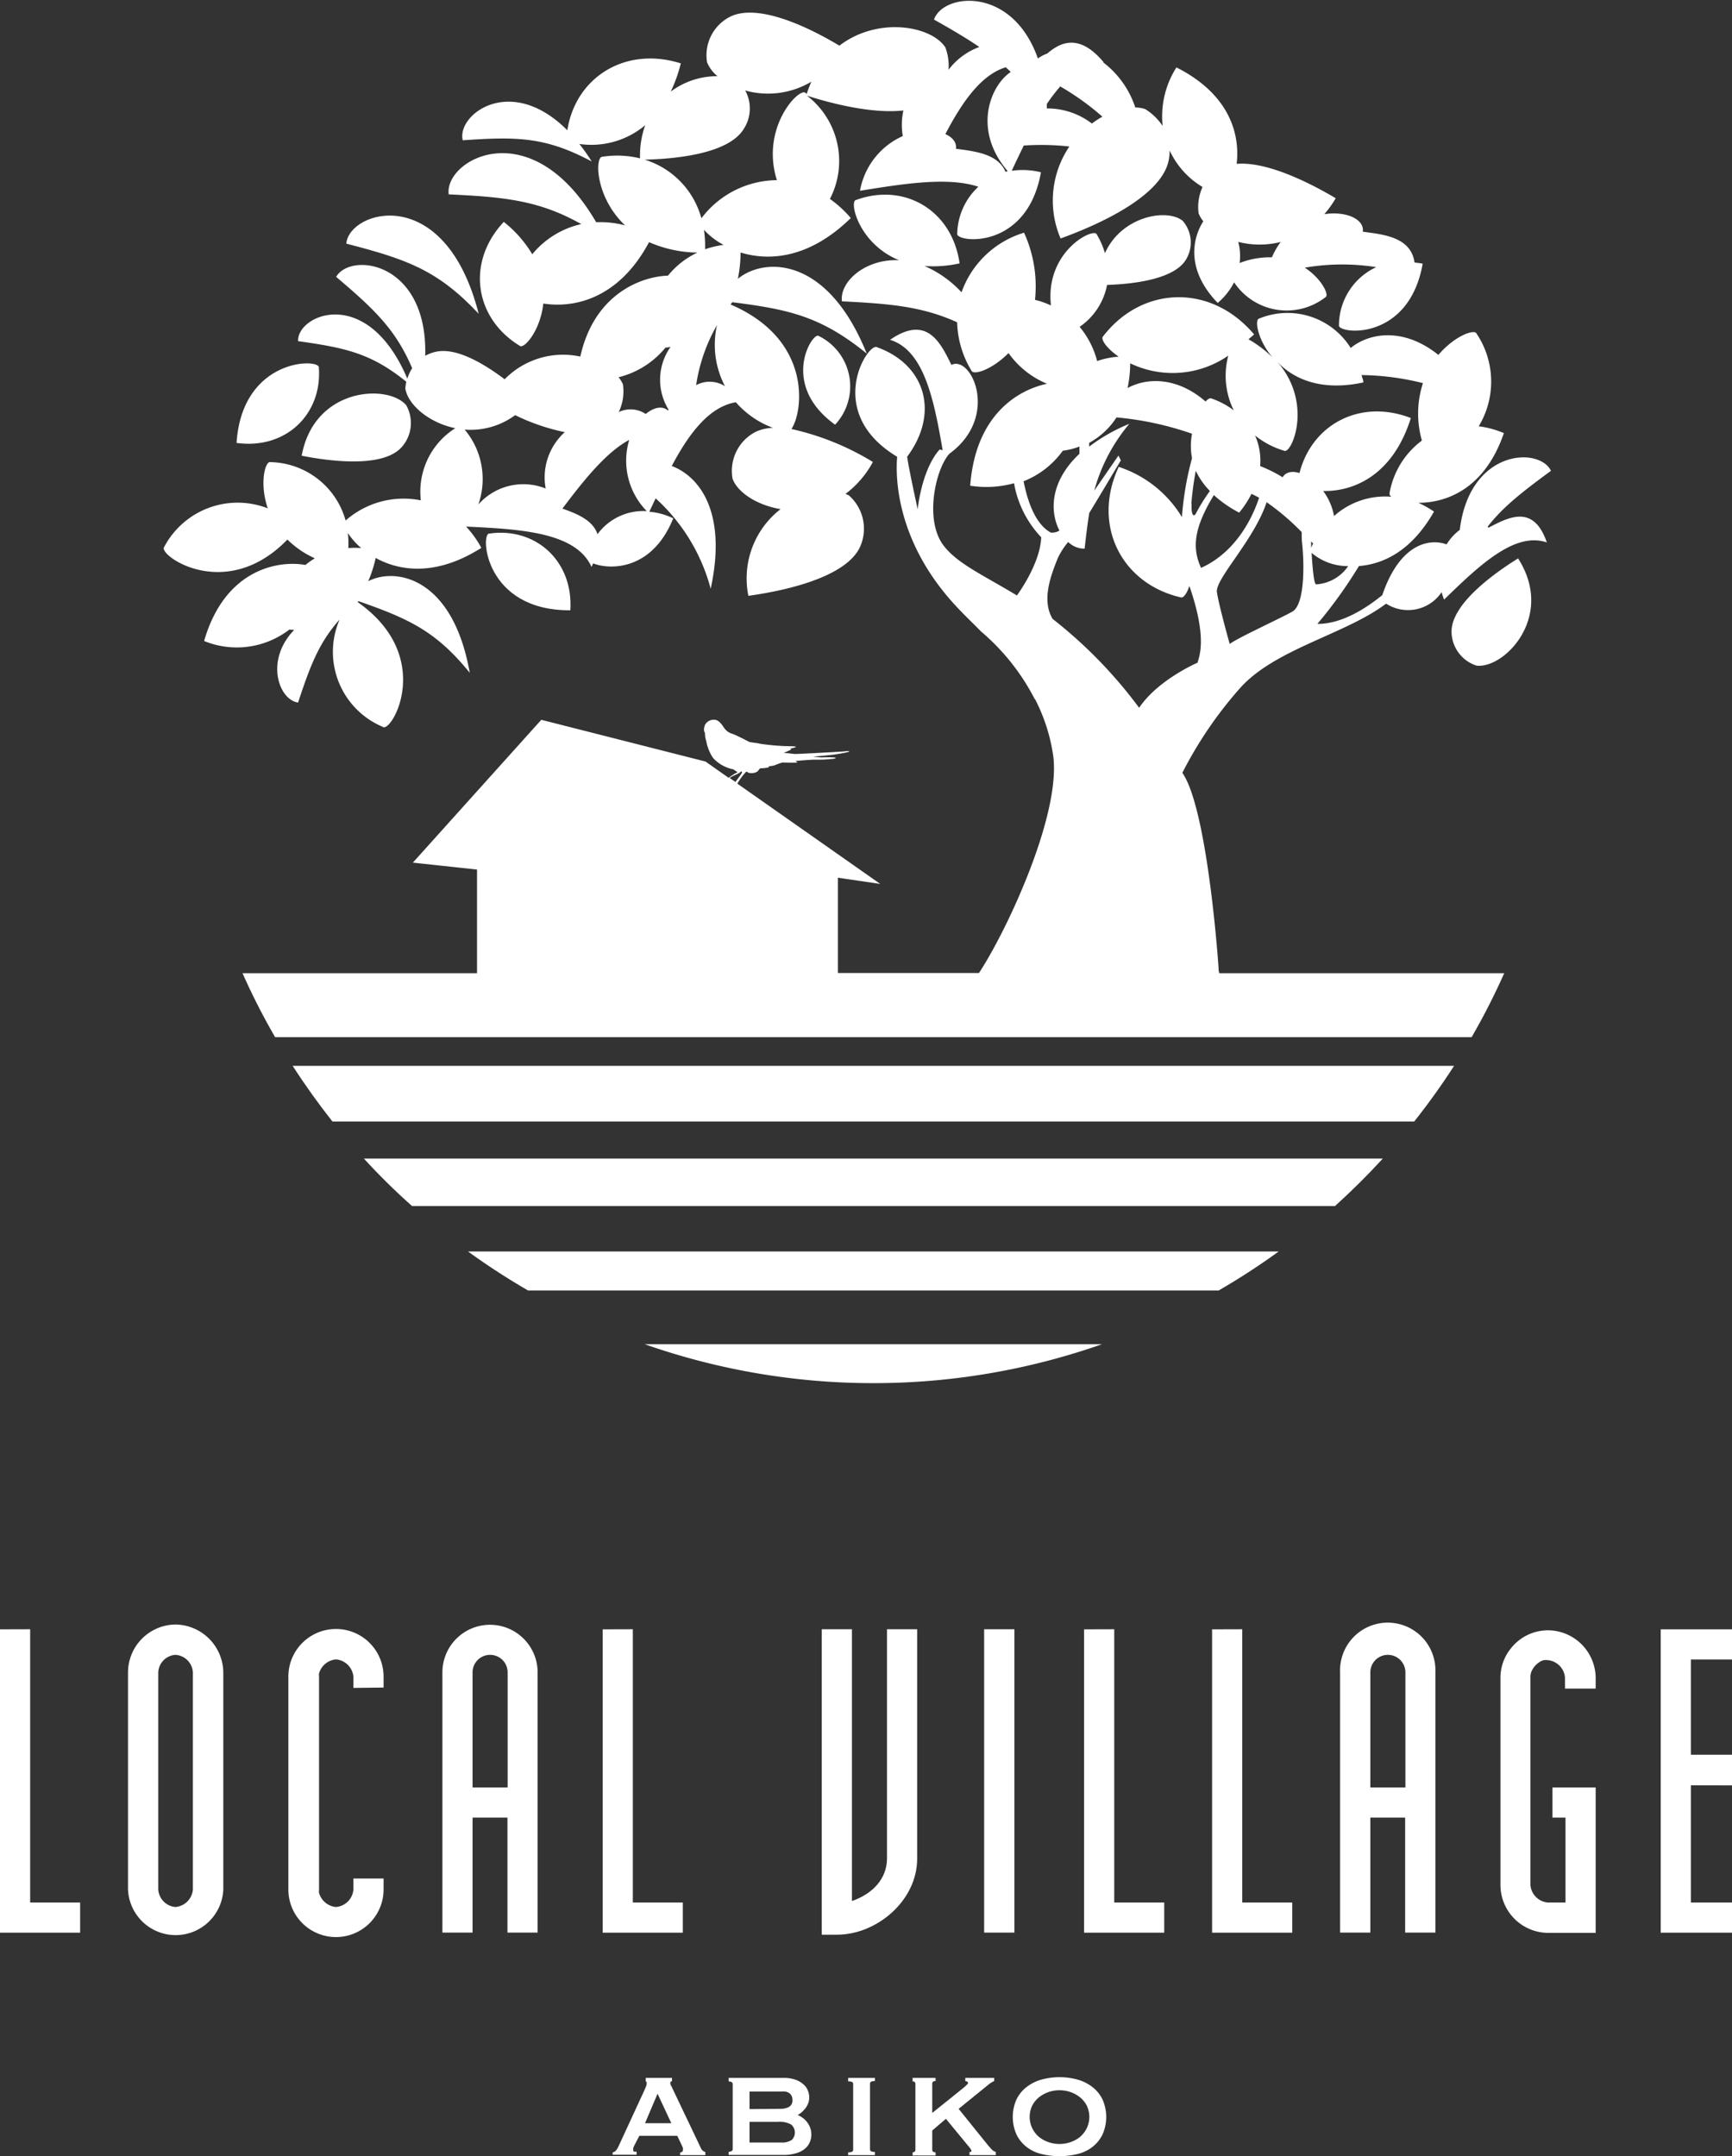 <svg xmlns="http://www.w3.org/2000/svg" viewBox="0 0 197.55 245.91"><rect x="0" y="0" width="197.55" height="245.91" fill="#333333" stroke="none"/><defs><style>.cls-1{fill:#fff;}</style></defs><title>Asset 4</title><g id="Layer_2" data-name="Layer 2"><g id="デザイン"><path class="cls-1" d="M3.44,185.83V217h5.7v3.44H0v-34.6Z"/><path class="cls-1" d="M20,185.29a5.53,5.53,0,0,1,5.47,5.46v24.76a5.44,5.44,0,0,1-10.87,0V190.75A5.48,5.48,0,0,1,20,185.29Zm-1.95,30.22a2.15,2.15,0,0,0,1.95,2,2.17,2.17,0,0,0,2-2V190.75a2.12,2.12,0,0,0-2-2,2.1,2.1,0,0,0-1.95,2Z"/><path class="cls-1" d="M43.75,192.48v-1.25a5.43,5.43,0,0,0-10.86,0v24.28a5.43,5.43,0,0,0,10.86,0v-1.25H40.31v1.25a2.17,2.17,0,0,1-2,2,2.22,2.22,0,0,1-1.92-1.61,1.34,1.34,0,0,1,0-.35V191.23a1.47,1.47,0,0,1,0-.36,2.21,2.21,0,0,1,1.92-1.6,2.17,2.17,0,0,1,2,2v1.25Z"/><path class="cls-1" d="M53.9,207.31v13.12H50.46V190.75a5.43,5.43,0,1,1,10.86,0v29.68H57.88V207.31Zm4-3.44V190.75a2,2,0,0,0-4,0v13.12Z"/><path class="cls-1" d="M72.18,185.83V217h5.7v3.44H68.74v-34.6Z"/><path class="cls-1" d="M93.73,220.67V185.83h3.44v31c2.38-.83,4-2.55,4-4.87V185.83h3.44V212c0,4.81-4.63,8.67-9.14,8.67Z"/><path class="cls-1" d="M115.7,185.83v34.6h-3.45v-34.6Z"/><path class="cls-1" d="M127.09,185.83V217h5.7v3.44h-9.14v-34.6Z"/><path class="cls-1" d="M141.69,185.83V217h5.7v3.44h-9.14v-34.6Z"/><path class="cls-1" d="M156.3,207.31v13.12h-3.45V190.75a5.44,5.44,0,1,1,10.87,0v29.68h-3.45V207.31Zm4-3.44V190.75a2,2,0,0,0-4,0v13.12Z"/><path class="cls-1" d="M177.07,203.87v3.44h1.49V217h-2a2.17,2.17,0,0,1-2-2V191.23a1.56,1.56,0,0,1,.17-.69.93.93,0,0,1,.05-.1,2.39,2.39,0,0,1,.13-.21.44.44,0,0,1,.08-.11l.15-.18.11-.1.17-.15.12-.08a1.22,1.22,0,0,1,.19-.12l.12-.06.22-.08.11,0a1.75,1.75,0,0,1,.32,0h0a2.17,2.17,0,0,1,2,2v1.25H182v-1.25a5.47,5.47,0,0,0-5.46-5.4h0a5.39,5.39,0,0,0-4.16,2,5.32,5.32,0,0,0-1.24,3.43V215a5.47,5.47,0,0,0,5.4,5.46H182V203.87Z"/><path class="cls-1" d="M192.86,203.63V217h4.69v3.44h-8.13v-34.6h8.13v3.44h-4.69v10.86h4.69v3.5Z"/><path class="cls-1" d="M69.88,245.49a.57.57,0,0,0,.39-.23,1.89,1.89,0,0,0,.23-.35l3-6.5c.08-.19.15-.34.19-.45a.86.86,0,0,0,.07-.34c0-.08,0-.13,0-.15l-.11-.07V237h3v.36a.38.38,0,0,1-.13.06s-.07.07-.07.16a.71.71,0,0,0,.09.3c.06.11.12.24.19.39l3.24,6.8a.73.73,0,0,0,.22.26.68.68,0,0,0,.26.12v.36H77.57v-.3a.48.48,0,0,0,.21-.06.23.23,0,0,0,.11-.22.78.78,0,0,0,0-.22c0-.06-.06-.15-.1-.26l-.54-1.14H72.92l-.56,1.08-.13.29a.8.8,0,0,0,0,.23c0,.11,0,.18.1.2a.72.72,0,0,0,.28,0v.36H69.88Zm6.69-3.32L75,238.81l-1.43,3.36Z"/><path class="cls-1" d="M83.57,237.7a.25.25,0,0,0-.15-.23.82.82,0,0,0-.31-.07V237h6.23a4.28,4.28,0,0,1,1.31.18,2.7,2.7,0,0,1,.92.5,1.87,1.87,0,0,1,.55.71,2,2,0,0,1,.18.84,1.85,1.85,0,0,1-.12.67,2.35,2.35,0,0,1-.31.56,4.47,4.47,0,0,1-.42.45,2.3,2.3,0,0,1-.47.32v0a3.2,3.2,0,0,1,.56.32,2.27,2.27,0,0,1,.5.48,2.35,2.35,0,0,1,.36.64,2.21,2.21,0,0,1,.14.78,2.26,2.26,0,0,1-.18.9,1.92,1.92,0,0,1-.57.74,2.71,2.71,0,0,1-1,.51,5.19,5.19,0,0,1-1.51.19H83.11v-.36a.67.67,0,0,0,.31-.07.23.23,0,0,0,.15-.23Zm5.49,2.83a2.12,2.12,0,0,0,.9-.2.82.82,0,0,0,.42-.82.92.92,0,0,0-.12-.51.86.86,0,0,0-.3-.3,1,1,0,0,0-.42-.14,3.87,3.87,0,0,0-.48,0H85.49v2Zm0,3.84a2,2,0,0,0,1.26-.3,1.19,1.19,0,0,0-.1-1.76,2.75,2.75,0,0,0-1.48-.3H85.49v2.36Z"/><path class="cls-1" d="M96.74,245.49a.94.94,0,0,0,.45-.07.24.24,0,0,0,.12-.23V237.7a.26.26,0,0,0-.12-.23,1.09,1.09,0,0,0-.45-.07V237h3.05v.36c-.38,0-.56.1-.56.3v7.49c0,.2.18.3.56.3v.36H96.74Z"/><path class="cls-1" d="M106.33,245.19c0,.2.13.3.38.3v.36h-2.62v-.36c.21,0,.32-.1.32-.3V237.7c0-.2-.11-.3-.32-.3V237h2.62v.36c-.25,0-.38.1-.38.3V241l1.4-1.13c.49-.38.92-.73,1.31-1.05l1-.81c.25-.22.38-.36.38-.42a.19.19,0,0,0-.11-.16.48.48,0,0,0-.21-.06V237h3.3v.36a3.16,3.16,0,0,0-.72.46l-3.34,2.71,3.16,3.92c.16.2.33.4.52.61a1.2,1.2,0,0,0,.56.39v.36h-3v-.36c.14,0,.22,0,.22-.12a.5.5,0,0,0-.09-.22c-.06-.09-.18-.24-.35-.44l-2.47-3L106.33,243Z"/><path class="cls-1" d="M120.85,236.92a7.72,7.72,0,0,1,2.07.28,5,5,0,0,1,1.69.85,4,4,0,0,1,1.14,1.41,4.92,4.92,0,0,1,0,4,4,4,0,0,1-1.14,1.41,4.42,4.42,0,0,1-1.69.81,8.74,8.74,0,0,1-4.15,0,4.42,4.42,0,0,1-1.69-.81,4,4,0,0,1-1.14-1.41,4.92,4.92,0,0,1,0-4,4,4,0,0,1,1.14-1.41,5,5,0,0,1,1.69-.85A7.74,7.74,0,0,1,120.85,236.92Zm0,1.49a3.87,3.87,0,0,0-1.26.21,3.62,3.62,0,0,0-1.09.6,3,3,0,0,0-.77.95,3,3,0,0,0,0,2.56,3.1,3.1,0,0,0,.77,1,3.62,3.62,0,0,0,1.09.6,3.86,3.86,0,0,0,2.51,0,3.62,3.62,0,0,0,1.09-.6,3.1,3.1,0,0,0,.77-1,3,3,0,0,0,0-2.56,3,3,0,0,0-.77-.95,3.62,3.62,0,0,0-1.09-.6A3.86,3.86,0,0,0,120.85,238.41Z"/><path class="cls-1" d="M55.79,60.86c-1,0-.54,8.8,9.26,8.75C65.42,64,61.09,60.09,55.79,60.86Z"/><path class="cls-1" d="M36.37,41.92c.12-1.05-8.74-1.17-9.39,8.6C32.58,51.3,36.76,47.26,36.37,41.92Z"/><path class="cls-1" d="M33.55,71.85c-3.38,3.5-1.72,8,.45,8.28,1.38-4.19,2.38-6.83,4.73-9.46a9.28,9.28,0,0,0,4.94,12.24c1,.72,6-8-2.88-14.24l.11-.1c5.7,2,8.82,3.4,12.68,8.17C51.66,65.86,45.15,64.67,42,66.29a14.48,14.48,0,0,0,.85-2.65c2.74,1.51,6.9,2.12,12.05-1.15a11.68,11.68,0,0,0-1.74-2.43,0,0,0,0,0,0,0c6.29.3,12.52.65,14.31,4.6.07-.14.12-.26.18-.4,1.88.74,6.71.87,9.14-5.14a7.66,7.66,0,0,0-2.73-.75l.72-1.53a21.31,21.31,0,0,1,6.28,10.31c1.89-8.69-1.25-12.79-4.44-14,2-3.77,4.29-6.76,7.31-7.27a10.46,10.46,0,0,0,4.23,2.92,4.91,4.91,0,0,0-2,.47,5,5,0,0,0-2.6,5.35c.6,1.58,2.8,3,5.47,3.45a10,10,0,0,0-3.67,9.89c4.32-.6,11.16-2.14,12.74-5.59a5.06,5.06,0,0,0-1.26-5.85,1.89,1.89,0,0,0-.41-.18,11.19,11.19,0,0,0,3.13-3.65,30.57,30.57,0,0,0-9.29-3.76c1.3-1.87,2.49-10.15-6.94-14.2l.19-.26c6.51.82,10.15,1.64,15.34,5.86-4.49-11.16-11.69-11-14.7-8.53a15.38,15.38,0,0,0,.31-3c3.25,1,7.83.71,12.57-3.93a13.06,13.06,0,0,0-2.38-2.18,9.4,9.4,0,0,0-2.62-11.78c3.11,1,7.57,2.07,11,1.69a7.68,7.68,0,0,0-.07,2.92,8.45,8.45,0,0,0-4.88,6.24c5-.81,10.06-1.61,13.5-.46a7.52,7.52,0,0,0-2.41,5.35c-.22,1,7.95,2,9.55-7a8.63,8.63,0,0,0-3.33-.17c.46-1,.91-1.94,1.37-2.88a29.35,29.35,0,0,1,5.2.11,11,11,0,0,0-1,10.49c4.47-1.62,11.4-4.79,12.31-8.82a5.8,5.8,0,0,0,.13-1.21,9.54,9.54,0,0,0,3.75,4.16,5.49,5.49,0,0,0-.45,3,3.31,3.31,0,0,0,.54.91c-1.2,1.86-2.07,5.48,1.64,9.31a7.58,7.58,0,0,0,1.87-2.35,7.2,7.2,0,0,0,10.43,1.69c.44-.2-.4-2.08-2.37-3.36a25.08,25.08,0,0,1,8.15-.06,7.34,7.34,0,0,0-4.25,6.61c-.23,1,7.95,2,9.55-7-.32-.08-.62-.09-.93-.14-.41-2.91-3.56-3.2-5.9-3.51.2-1.44-1.93-2.38-4.39-2a11.77,11.77,0,0,0,1.3-1.82c-3.08-1.83-7.89-4.21-11.3-3.92.39-3.21-.67-7.88-6.87-11a10.4,10.4,0,0,0-1.57,6.68,6.41,6.41,0,0,0-2-1.93,3.65,3.65,0,0,0-1.12-.18,10.62,10.62,0,0,0-3.68-5.16h.07c-2.62-3.13-4.72-2.48-6.42-1a4.43,4.43,0,0,0-1.08.57c-2.91-8.29-10.8-7.47-11.85-4.44,2,1.13,3.68,2.11,5.17,3.13a7.71,7.71,0,0,0-3.51,2.6,6.09,6.09,0,0,0-.36-2.55c-1.62-2.49-7.74-3.54-12.09-.2C92.07,3,86.39.34,83.25,1.92a4.92,4.92,0,0,0-2.6,5.2,4.14,4.14,0,0,0,1.18,1.57,8.84,8.84,0,0,0-5.33,1.76,16.33,16.33,0,0,0,1.15-3.22c-6.3-2-12,1.57-12.94,7.63C58.22,8.36,52.06,13.1,52.78,16c6.13-.42,9.4-.42,14.71,2.42a21.09,21.09,0,0,0-1.41-2,9.53,9.53,0,0,0,7.51-2.14A10.43,10.43,0,0,0,73,18.06a11,11,0,0,0-4.3-.18c-.85,0-.83,4.59,2.6,7.83A10.72,10.72,0,0,0,68,25.35c-7.42-12.72-17.35-7.15-16.82-3.18,6.46.3,10.35.71,15.12,3.39A10.08,10.08,0,0,0,60.71,29a13.5,13.5,0,0,0-3.25-3.69c-4.33,4.62-3.32,11,1.82,14.13.47.42,2.35-1.7,2.69-4.82,3.39.54,8.56-.44,12.06-7a14.18,14.18,0,0,0,5.52,1.19,9.41,9.41,0,0,0-3.36,2.63c-3,.09-8.41,2.05-10,9.23a9.32,9.32,0,0,0-8.63,2.59c-2.65-2-5.75-3.71-8-3.1a4.42,4.42,0,0,0-1.06.42c.29-10.75-8.5-11.88-10.16-9,4.31,3.65,6.8,6,8.67,10.42a4.81,4.81,0,0,0-.55,1.19C41.88,32.41,33.86,35.89,34,38.91c5.39.76,8.33,1.38,12.34,4.63a6.11,6.11,0,0,0-.11.75c.27,1.84,2.66,3.93,5.7,4.55A8.55,8.55,0,0,0,48,57.07a10,10,0,0,0-8.58,2.3,9.09,9.09,0,0,0-8.58-6.66c-.6-.15-1.27,2.42-.3,5.27a9.47,9.47,0,0,0-11.81,4.4c-.79.9,7,6.44,14.05-.84a10.7,10.7,0,0,0,3.13,2.14,8,8,0,0,0-1.07.76c-3-.55-9.17.4-11.56,8.67A9.82,9.82,0,0,0,33,71.81ZM146.07,27.6a8.83,8.83,0,0,0-1,1.75,9.4,9.4,0,0,0-3.68.65,6.11,6.11,0,0,0-.16-2.41A9.9,9.9,0,0,0,146.07,27.6ZM119.4,12.37c0-.17,0-.34,0-.51a19.56,19.56,0,0,1,1.53-2,29.81,29.81,0,0,1,4.81,3.45,9.82,9.82,0,0,0-1.2.78A8.34,8.34,0,0,0,119.4,12.37Zm-4.68-4.7.57.54c-2.28,1.49-4.44,6.55-.35,11.31l-.25.08c-.87-2.09-3.59-2.35-5.65-2.63.09-.72-.4-1.31-1.21-1.68C109.77,11.58,111.92,8.53,114.72,7.67ZM68.15,60.93c-.53-1.62-2.39-2.35-4-2.92,2.48-3.3,5-6.43,7.62-7.84a8.22,8.22,0,0,0,2,8.13A6.47,6.47,0,0,0,68.15,60.93ZM75.9,39.65a4.24,4.24,0,0,0,.58-.08,6.49,6.49,0,0,0-.22,7.16l-.08.09c-.65-.58-1.63-.35-2.53.4A3.11,3.11,0,0,0,70.57,47a5.42,5.42,0,0,0,.48-3.16,3.17,3.17,0,0,0-.5-.81A10,10,0,0,0,75.9,39.65Zm6.79,4.4a3.25,3.25,0,0,0-3.29-.12,19.48,19.48,0,0,1,2.38-6.85A10.17,10.17,0,0,0,82.69,44.05ZM73.53,18.21c3.89-.09,9.58-.75,11.28-3.47A4.28,4.28,0,0,0,85,10.32a9.65,9.65,0,0,0,7.54-1c-.19.44-.37.9-.53,1.39l-.12-.1c-.64-.75-5.19,3.85-3.28,9.94A10.88,10.88,0,0,0,80,24.9,9.64,9.64,0,0,0,73.53,18.21Zm6.76,8a8.24,8.24,0,0,0,2.24,1.72,10.84,10.84,0,0,0-2.11.5A12.39,12.39,0,0,0,80.29,26.2ZM58.76,47.35a23.58,23.58,0,0,0,5.66,1.94,6.94,6.94,0,0,0-2.18,6.43,6.85,6.85,0,0,0-7.68,1.82A8.77,8.77,0,0,0,53,49,8.57,8.57,0,0,0,58.76,47.35ZM39.68,60.8a8.08,8.08,0,0,0,1.52,1.71,10.36,10.36,0,0,0-1.47,0A11.8,11.8,0,0,0,39.68,60.8Z"/><path class="cls-1" d="M39.5,27.79c6.81,1.77,10.36,2.95,15.1,8C50.74,20.68,39.79,24,39.5,27.79Z"/><path class="cls-1" d="M45.74,51.08a4.13,4.13,0,0,0,.6-4.85c-2.05-2.46-10.5-2.08-11.93,5.75C37.91,52.67,43.6,53.32,45.74,51.08Z"/><path class="cls-1" d="M95.25,48.44a6.4,6.4,0,0,0-1.87-10.12C92.72,37.78,88.83,43.8,95.25,48.44Z"/><path class="cls-1" d="M169.77,60.19a.54.54,0,0,0-.09-.12c1.8-2.31,4-4,7.22-6.37-1.33-2.77-9.29-2.48-10.4,6.74A5.8,5.8,0,0,0,165,62.09c-1.85-.67-5.28-.24-7.34,5.79-1.93,1.57-4.67,3.3-7.4,3.28a52.66,52.66,0,0,0,4.74-6.6c2.76-.21,6-1.7,8.56-6.21a11.79,11.79,0,0,0-1.78-1c3.09,0,7.54-1.49,9.75-7.95a10.88,10.88,0,0,0-2.87-.78,9.83,9.83,0,0,0-.24-10.56c-.21-.58-2.51.24-4.36,2.42-4-3.21-7.92-2.5-10-.79a8.5,8.5,0,0,0-10.43-3.36c-.56.09-.22,2.38,1.5,4.43a12.9,12.9,0,0,0-2.73-2.06c.21-.19.43-.35.64-.56-4.94-5.84-12.79-5.53-17.21.21-.35.3.35,1.35,1.76,2.33a9.6,9.6,0,0,0-2.45.5,10,10,0,0,0-2-3.9,7.51,7.51,0,0,0,3.13-4.78c3.24-.11,7.68-.7,9-2.89a3.76,3.76,0,0,0-.38-4.43c-1.84-1.46-7-.49-8.86,3.7a9,9,0,0,0-.94-2.15c-.31-.82-5.91,1.91-5.22,8.11a9.35,9.35,0,0,0-1.82-.64,14.7,14.7,0,0,0-1.25-7.66,10.92,10.92,0,0,0-7.13,6.8,12.51,12.51,0,0,0-4.22-3,13.79,13.79,0,0,0,4-.3c-.86-6.1-6.34-9.24-11.81-7.23-.82.13.29,5,4.91,6.87-3.91-.18-6.81,2.5-6.52,4.69,5.54.27,9.2.6,13.14,2.39a11.16,11.16,0,0,0,1.63,5.51c.2.57,2.32-.07,4.23-2a10.14,10.14,0,0,0,4.39,3.5c-3.45.74-8.16,3.66-8.76,11.63a12,12,0,0,0,5-.28,11.91,11.91,0,0,0,3.1,6.16c-.1,2.44-1.75,5.21-2.77,6.64C112,65.5,109,64.21,107.46,62c-2-3-.7-8.58.83-10.25,5.78-4.23,2.5-11.27.23-10.13-1.19-2.36-2.7-5.84-7-2.86,3.88,1.2,5,6.8,6,12.59l-.35-.08c-2.08,2.35-2.5,6.82-2.5,6.82s-1-4.53-1.2-6c3.73-5,2.07-10.52-3.45-12.49-1-.58-6.15,7.4,2.31,12.5-.17,1.91-.31,9.33,6.5,16.8,1.09,1.2,2.11,2.14,3.06,3.12A25.29,25.29,0,0,1,118,79.7l.07.07a20.34,20.34,0,0,1,2,6.06c1.19,6.65-5.23,20.34-8.41,25.15H95.57V100.11l4.83.71L84.1,89.38h0a7.16,7.16,0,0,1,1-1.35s.11,0,.13,0c.1.22,1.06.25,1.31-.21.14-.25.33-.19.33-.19a6,6,0,0,0,.76-.09c.15-.06,0-.12,0-.12s.47-.06.69-.12a8.62,8.62,0,0,1,.92-.33c.19,0,1.44.05,1.63,0s-.17-.17-.17-.17,1.94-.18,2.41-.15a14.23,14.23,0,0,0,1.7-.08s.35,0,.51-.11-1.4-.09-1.53-.07-1.06-.08-1.06-.08l1.85-.18a17.61,17.61,0,0,0,2.14-.35c.38-.14-.1-.12-.42-.08S91.1,86,90.65,86l-1.26-.14a6.21,6.21,0,0,0,.84-.37c.07-.07-.16-.11-.16-.11a2.36,2.36,0,0,0,.7-.17c.15-.1-.68-.1-1.21-.11a26.5,26.5,0,0,1-2.88-.27c-.25-.09-1.08-.14-1.24-.22s-1.64-.86-2-.94a1.72,1.72,0,0,1-.87-.68c-.09-.13-.48-.78-.94-.88a1.15,1.15,0,0,0-1.17.48,1.32,1.32,0,0,0-.16.71.54.54,0,0,0,.11.29,2.67,2.67,0,0,0,.14.92,5.18,5.18,0,0,0,.77,1.93,4.2,4.2,0,0,0,2.33,1.31c.42.31.44.25.46.36-.14,0-.85.48-1,.61l-2.64-1.86L61.74,82.1,47.09,98.39l7.32.79V111H27.66a77,77,0,0,0,3.72,7.3H167.85a77,77,0,0,0,3.72-7.3h-32.5a2,2,0,0,1-.07-.33c0-.42-1.18-17.32-3.88-22.1-.08-.15-.17-.28-.26-.43a46.06,46.06,0,0,1,6.54-9.61c4-4.53,12-6.14,16.7-9.68a4.61,4.61,0,0,0,6.33-1.31,7.66,7.66,0,0,0,.28.85c4-3.89,8.07-7.78,11.72-6.52C174.89,57.36,171.91,59.1,169.77,60.19ZM83.93,88.36c.51-.23.58-.36.58-.36l.12,0s0,.09,0,.13h0c-.18.32-.75,1.06-.75,1.06h0l-.66-.46C83.29,88.69,83.47,88.56,83.93,88.36ZM155.5,43.62c0-.3-.14-.55-.2-.84a30,30,0,0,1,7,.92,11.2,11.2,0,0,0-.12,6.55,9.51,9.51,0,0,0-3.69,6c0,.12,0,.27.21.41a8.71,8.71,0,0,0-6.54,2.2A6.86,6.86,0,0,0,150.92,56c3.12.08,7.85-1.47,10-8.32-5.8-2.24-11.29.74-12.7,6.27-.84-.25-1.58-.12-1.92.49a15.4,15.4,0,0,0-2.57-1.28,7.1,7.1,0,0,0-.58-3.49,9.64,9.64,0,0,0,3.32,1.74c.83.45,3.36-5.38-.76-10.12C147.51,43.19,150.64,44.67,155.5,43.62Zm-6,18.09.27.28c-.08.17-.16.34-.23.52C149.56,62.25,149.55,62,149.54,61.71Zm-13.62-4.23a36.74,36.74,0,0,1,.51-3.79A8.24,8.24,0,0,0,138,56a20.14,20.14,0,0,0-1.58,2.54C136.19,59,135.84,58.84,135.92,57.48Zm4.24-17a8.9,8.9,0,0,0,.6,6.32,9.37,9.37,0,0,0-2.51-1.34c-.15-.09-.41,0-.7.34-3.28-2.85-6.72-2.73-8.9-1.54a14.26,14.26,0,0,0,.3-2.82A11.16,11.16,0,0,0,140.16,40.52ZM116.75,54.89a10,10,0,0,0,4.47-3.48,8,8,0,0,0,1.9-.48c0,.25,0,.53,0,.83-3.37,3.15-3.4,6.61-2.28,8.75a1.51,1.51,0,0,1-1,.23C118.05,59.75,117.18,57.09,116.75,54.89ZM136.6,75.58s-4.52,1.94-6.67,5.15a52.74,52.74,0,0,0-9.87-10.14c-1.31-2.17-.15-5.06.57-6.88a8.12,8.12,0,0,1,1.21-1.89,2.62,2.62,0,0,0,1.87.76c.17-1.51.33-2.84.53-4.07,1.18-1.93,3.6-6,3.6-6l-.27-.55-2.76,4a20,20,0,0,1,4-7.62,20.12,20.12,0,0,0-4.58,2.6l0-.43a8.68,8.68,0,0,0,3.12-2.9,35.84,35.84,0,0,1,8.61,1.86,7.51,7.51,0,0,0,0,2.79,35.17,35.17,0,0,0-1.15,6.72,13.24,13.24,0,0,0-7.21-5.73c-3.1,6.63.31,13.32,7.06,14.88.29.13.7-.39,1-1.29h0C137.8,73,136.7,75,136.6,75.58Zm1.85-19.11a13.51,13.51,0,0,0,2.89,2,11.2,11.2,0,0,0,1.4-2.14c.29.13.58.28.87.44-.6,1.84-2.41,6.11-6.62,8C135.84,62.27,136.36,59.93,138.45,56.47Zm8.92,13.31c-1.48.82-6.25,3-7.11,3.67,0,0-1.25-4.43-1.46-5.92s4.24-5.93,5.67-10.25a27.62,27.62,0,0,1,4,3.41c0,.45,0,.89.05,1.29C148.76,64.21,148.86,69,147.37,69.78Zm2.23-6.72a6.39,6.39,0,0,0,4.17,1.51,4.76,4.76,0,0,1-3.64,2.08C149.89,66.71,149.72,65.06,149.6,63.06Z"/><path class="cls-1" d="M165.56,72a4.11,4.11,0,0,0,2.85,3.92c3.15.39,9-5.59,4.74-12.23C170.15,65.56,165.6,68.93,165.56,72Z"/><path class="cls-1" d="M37.92,127.92H161.3q2.43-3.06,4.55-6.35H33.38C34.79,123.76,36.31,125.88,37.92,127.92Z"/><path class="cls-1" d="M47,137.56H152.27q2.85-2.58,5.45-5.41H41.51Q44.11,135,47,137.56Z"/><path class="cls-1" d="M60.23,147.19H139a79.48,79.48,0,0,0,6.85-4.45H53.38A79.48,79.48,0,0,0,60.23,147.19Z"/><path class="cls-1" d="M99.61,157.76a78.68,78.68,0,0,0,26.08-4.44H73.54A78.67,78.67,0,0,0,99.61,157.76Z"/></g></g></svg>